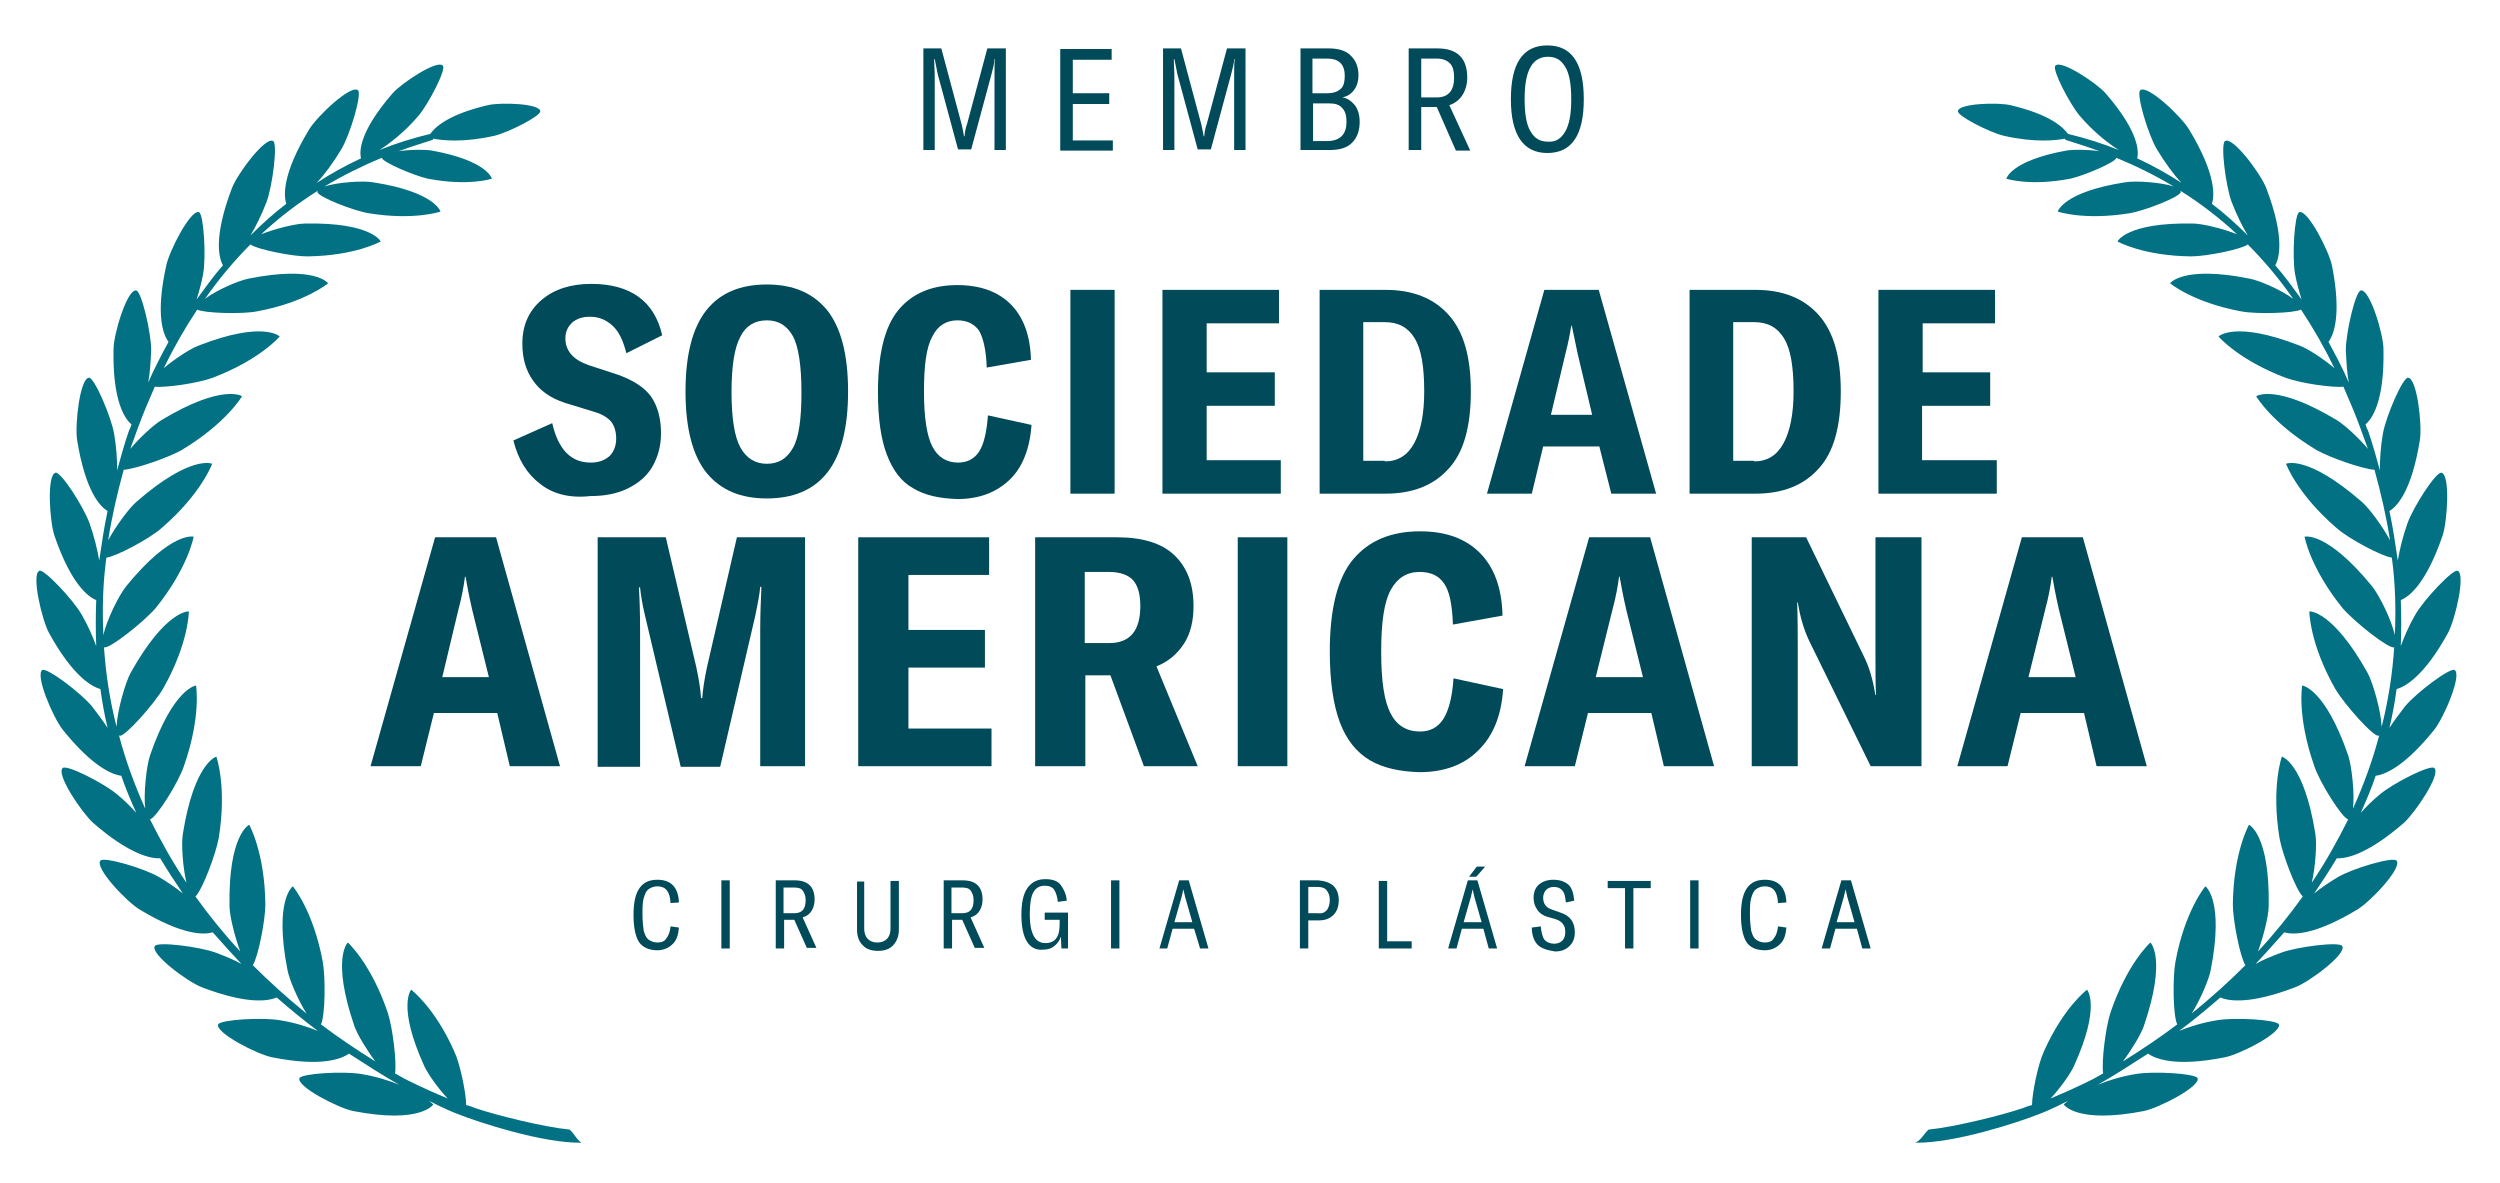 <?xml version="1.0" encoding="utf-8"?>
<!-- Generator: Adobe Illustrator 25.3.1, SVG Export Plug-In . SVG Version: 6.00 Build 0)  -->
<svg version="1.1" id="Layer_1" xmlns="http://www.w3.org/2000/svg" xmlns:xlink="http://www.w3.org/1999/xlink" x="0px" y="0px"
	 viewBox="0 0 418.3 198" style="enable-background:new 0 0 418.3 198;" xml:space="preserve">
<style type="text/css">
	.st0{fill:#004A59;}
	.st1{fill-rule:evenodd;clip-rule:evenodd;fill:#027184;}
</style>
<g>
	<g>
		<path class="st0" d="M154.4,8.1h3.1l3.4,12.7c0.2,0.8,0.3,1.5,0.4,2h0.1c0-0.4,0.1-0.7,0.1-0.9c0.1-0.3,0.1-0.6,0.3-1.1l3.4-12.7
			h3.1v17h-1.9v-12c0-1.6,0-2.7,0.1-3.2h-0.1c0,0.5-0.2,1.4-0.5,2.5l-3.4,12.6h-2.2l-3.4-12.6l-0.5-2.5h-0.1c0,0.8,0.1,1.9,0.1,3.2
			v12h-1.9V8.1z"/>
		<path class="st0" d="M186.2,23.4v1.8h-8.8v-17h8.6v1.8h-6.5v5.6h6.1v1.8h-6.1v6.1H186.2z"/>
		<path class="st0" d="M194.5,8.1h3.1l3.4,12.7c0.2,0.8,0.3,1.5,0.4,2h0.1c0-0.4,0.1-0.7,0.1-0.9c0.1-0.3,0.1-0.6,0.3-1.1l3.4-12.7
			h3.1v17h-1.9v-12c0-1.6,0-2.7,0.1-3.2h-0.1c0,0.5-0.2,1.4-0.5,2.5l-3.4,12.6h-2.2l-3.4-12.6l-0.5-2.5h-0.1c0,0.8,0.1,1.9,0.1,3.2
			v12h-1.9V8.1z"/>
		<path class="st0" d="M226.7,17.6c0.5,0.7,0.8,1.6,0.8,2.8c0,1.4-0.4,2.6-1.2,3.4c-0.8,0.9-2.1,1.3-3.8,1.3h-4.9v-17h4.7
			c1.7,0,3,0.4,3.8,1.3c0.8,0.8,1.2,1.9,1.2,3.2c0,0.9-0.2,1.7-0.7,2.4c-0.5,0.7-1.1,1.1-2,1.3C225.4,16.4,226.1,16.9,226.7,17.6z
			 M219.6,9.7v5.9h2.5c1.1,0,1.8-0.3,2.3-0.8s0.6-1.3,0.6-2.1c0-2-1-2.9-3-2.9H219.6z M225.3,20.4c0-1-0.2-1.8-0.7-2.3
			c-0.5-0.6-1.2-0.8-2.2-0.8h-2.7v6.3h2.6C224.3,23.5,225.3,22.4,225.3,20.4z"/>
		<path class="st0" d="M240.4,17.9h-2.6v7.2h-2.1v-17h4.8c3.3,0,5,1.6,5,4.9c0,1.1-0.3,2.1-0.8,2.9c-0.5,0.8-1.3,1.4-2.2,1.7
			l3.5,7.6h-2.4L240.4,17.9z M237.8,16.3h2.6c1.9,0,2.9-1.1,2.9-3.3c0-1.1-0.2-1.9-0.7-2.4c-0.5-0.5-1.2-0.8-2.2-0.8h-2.6V16.3z"/>
		<path class="st0" d="M252.8,16.6c0-6,2-9,6.1-9c4.1,0,6.1,3,6.1,9s-2,9-6.1,9C254.9,25.6,252.8,22.6,252.8,16.6z M261.9,22
			c0.7-1.2,1-3,1-5.4s-0.3-4.3-1-5.4c-0.7-1.2-1.6-1.7-2.9-1.7c-1.3,0-2.3,0.6-2.9,1.7c-0.7,1.2-1,3-1,5.4s0.3,4.3,1,5.4
			c0.7,1.2,1.6,1.7,2.9,1.7C260.3,23.8,261.2,23.2,261.9,22z"/>
	</g>
	<g>
		<path class="st0" d="M106.9,157.6c-0.6-1-0.9-2.5-0.9-4.5c0-2,0.3-3.5,1-4.5c0.7-1,1.7-1.4,3-1.4c2.3,0,3.5,1.3,3.6,3.8l-1.4,0.1
			c-0.1-1.9-0.8-2.8-2.2-2.8c-0.6,0-1.1,0.2-1.5,0.5c-0.4,0.3-0.6,0.8-0.8,1.5c-0.2,0.7-0.2,1.6-0.2,2.7c0,1.1,0.1,2,0.2,2.7
			c0.2,0.7,0.4,1.2,0.8,1.5c0.4,0.3,0.9,0.5,1.5,0.5c0.7,0,1.2-0.2,1.5-0.7c0.4-0.5,0.6-1.1,0.7-2l1.4,0.2c-0.1,1.2-0.4,2.2-1.1,2.8
			c-0.6,0.6-1.5,1-2.5,1C108.6,159,107.5,158.5,106.9,157.6z"/>
		<path class="st0" d="M120.7,158.7v-11.4h1.4v11.4H120.7z"/>
		<path class="st0" d="M132.9,153.9h-1.7v4.8h-1.4v-11.4h3.2c2.2,0,3.3,1.1,3.3,3.2c0,0.8-0.2,1.4-0.5,1.9s-0.8,0.9-1.5,1.1l2.3,5.1
			h-1.6L132.9,153.9z M131.2,152.8h1.7c1.3,0,1.9-0.7,1.9-2.2c0-0.7-0.2-1.2-0.5-1.6c-0.3-0.4-0.8-0.5-1.5-0.5h-1.7V152.8z"/>
		<path class="st0" d="M144.6,147.4v8c0,0.7,0.2,1.3,0.6,1.7s0.9,0.6,1.6,0.6s1.2-0.2,1.6-0.6c0.4-0.4,0.6-1,0.6-1.7v-8h1.4v8.1
			c0,1.1-0.3,1.9-0.9,2.6s-1.5,1-2.6,1s-2-0.3-2.6-1c-0.6-0.6-0.9-1.5-0.9-2.5v-8.1H144.6z"/>
		<path class="st0" d="M161,153.9h-1.7v4.8h-1.4v-11.4h3.2c2.2,0,3.3,1.1,3.3,3.2c0,0.8-0.2,1.4-0.5,1.9s-0.8,0.9-1.5,1.1l2.3,5.1
			h-1.6L161,153.9z M159.3,152.8h1.7c1.3,0,1.9-0.7,1.9-2.2c0-0.7-0.2-1.2-0.5-1.6c-0.3-0.4-0.8-0.5-1.5-0.5h-1.7V152.8z"/>
		<path class="st0" d="M171.8,157.5c-0.6-1-0.9-2.5-0.9-4.4c0-2,0.3-3.5,1-4.5c0.7-1,1.7-1.5,3-1.5c1.2,0,2.1,0.3,2.6,1
			s0.9,1.5,1,2.6l-1.5,0.2c-0.1-0.9-0.3-1.5-0.6-2c-0.3-0.5-0.9-0.7-1.6-0.7c-0.9,0-1.5,0.4-1.9,1.1s-0.6,2-0.6,3.7
			c0,3.2,0.9,4.8,2.6,4.8c0.9,0,1.5-0.3,1.9-0.9s0.5-1.4,0.5-2.4v-0.6h-2.5v-1.2h3.9v6h-1.1l-0.1-2c-0.2,0.7-0.6,1.2-1.1,1.6
			c-0.5,0.4-1.1,0.6-1.9,0.6C173.3,159,172.4,158.5,171.8,157.5z"/>
		<path class="st0" d="M185.9,158.7v-11.4h1.4v11.4H185.9z"/>
		<path class="st0" d="M199.8,155.4h-3.6l-0.9,3.3H194l3.3-11.4h1.6l3.3,11.4h-1.4L199.8,155.4z M199.5,154.3l-1.2-4.2
			c-0.1-0.4-0.2-0.8-0.3-1.3h0c-0.1,0.5-0.2,0.9-0.3,1.3l-1.2,4.2H199.5z"/>
		<path class="st0" d="M223.1,148.2c0.6,0.6,0.9,1.4,0.9,2.4c0,1.1-0.3,1.9-0.9,2.5c-0.6,0.6-1.4,0.9-2.4,0.9h-1.8v4.7h-1.4v-11.4
			h3.1C221.7,147.4,222.5,147.7,223.1,148.2z M222,152.3c0.3-0.4,0.5-1,0.5-1.7c0-0.7-0.2-1.2-0.5-1.6s-0.8-0.6-1.5-0.6h-1.6v4.4
			h1.6C221.2,152.9,221.6,152.7,222,152.3z"/>
		<path class="st0" d="M230.7,147.4h1.4v10.1h4.1v1.2h-5.5V147.4z"/>
		<path class="st0" d="M248.2,155.4h-3.6l-0.9,3.3h-1.4l3.3-11.4h1.6l3.3,11.4h-1.4L248.2,155.4z M247.9,154.3l-1.2-4.2
			c-0.1-0.4-0.2-0.8-0.3-1.3h0c-0.1,0.5-0.2,0.9-0.3,1.3l-1.2,4.2H247.9z M247,146.7h-1.2l1.3-1.7h1.4L247,146.7z"/>
		<path class="st0" d="M257.3,158.1c-0.6-0.6-1-1.6-1-2.9l1.5-0.2c0.1,1,0.3,1.8,0.6,2.2s0.9,0.7,1.7,0.7c0.5,0,1-0.2,1.3-0.5
			c0.3-0.3,0.5-0.8,0.5-1.4c0-0.6-0.1-1.1-0.4-1.4c-0.2-0.3-0.6-0.6-1.2-0.8l-1.4-0.4c-0.7-0.2-1.3-0.6-1.7-1.2
			c-0.4-0.6-0.6-1.2-0.6-2c0-0.9,0.3-1.7,0.9-2.2c0.6-0.5,1.4-0.8,2.4-0.8c1.1,0,1.9,0.3,2.5,0.8s0.9,1.5,1,2.7l-1.4,0.3
			c-0.1-0.9-0.2-1.6-0.6-2c-0.3-0.4-0.8-0.6-1.4-0.6c-0.6,0-1,0.2-1.3,0.5c-0.3,0.3-0.5,0.8-0.5,1.3c0,1,0.5,1.7,1.5,2l1.4,0.5
			c1.6,0.5,2.4,1.6,2.4,3.3c0,1-0.3,1.7-0.9,2.3s-1.4,0.9-2.4,0.9C258.9,159,257.9,158.7,257.3,158.1z"/>
		<path class="st0" d="M276.2,148.6h-2.9v10.1h-1.4v-10.1H269v-1.2h7.2V148.6z"/>
		<path class="st0" d="M282.8,158.7v-11.4h1.4v11.4H282.8z"/>
		<path class="st0" d="M292.2,157.6c-0.6-1-0.9-2.5-0.9-4.5c0-2,0.3-3.5,1-4.5s1.7-1.4,3-1.4c2.3,0,3.5,1.3,3.6,3.8l-1.4,0.1
			c-0.1-1.9-0.8-2.8-2.2-2.8c-0.6,0-1.1,0.2-1.5,0.5c-0.4,0.3-0.6,0.8-0.8,1.5c-0.2,0.7-0.2,1.6-0.2,2.7c0,1.1,0.1,2,0.2,2.7
			c0.2,0.7,0.4,1.2,0.8,1.5c0.4,0.3,0.9,0.5,1.5,0.5c0.7,0,1.2-0.2,1.5-0.7c0.4-0.5,0.6-1.1,0.7-2l1.4,0.2c-0.1,1.2-0.4,2.2-1.1,2.8
			c-0.6,0.6-1.5,1-2.5,1C293.8,159,292.8,158.5,292.2,157.6z"/>
		<path class="st0" d="M310.7,155.4h-3.6l-0.9,3.3h-1.4l3.3-11.4h1.6l3.3,11.4h-1.4L310.7,155.4z M310.3,154.3l-1.2-4.2
			c-0.1-0.4-0.2-0.8-0.3-1.3h0c-0.1,0.5-0.2,0.9-0.3,1.3l-1.2,4.2H310.3z"/>
	</g>
	<g>
		<path class="st0" d="M90.3,80.9c-2.1-1.6-3.6-4-4.4-7.2l6.5-2.9c0.5,2.2,1.3,3.9,2.4,5c1.1,1.1,2.4,1.6,4.1,1.6
			c1.3,0,2.3-0.4,3.1-1.1c0.7-0.7,1.1-1.7,1.1-2.9c0-1.2-0.3-2.1-0.8-2.8c-0.6-0.7-1.5-1.3-2.9-1.7l-4.9-1.5c-2.4-0.8-4.1-2-5.3-3.7
			c-1.2-1.7-1.8-3.7-1.8-6.2c0-3.1,1.1-5.5,3.2-7.3c2.1-1.8,4.9-2.7,8.3-2.7c6.6,0,10.6,2.9,11.9,8.6l-6,3c-0.5-2-1.2-3.6-2.3-4.6
			c-1.1-1-2.3-1.5-3.8-1.5c-1.2,0-2.2,0.3-3,1c-0.7,0.7-1.1,1.5-1.1,2.6c0,2.1,1.3,3.6,3.9,4.5l4.9,1.6c2.5,0.9,4.4,2.1,5.5,3.6
			c1.1,1.6,1.7,3.6,1.7,6.2c0,2.1-0.5,3.9-1.4,5.5c-0.9,1.6-2.3,2.8-4.1,3.7c-1.8,0.9-3.9,1.3-6.3,1.3
			C95.2,83.4,92.4,82.6,90.3,80.9z"/>
		<path class="st0" d="M118.2,79.1c-2.3-2.9-3.5-7.4-3.5-13.6c0-6.2,1.2-10.7,3.5-13.6c2.3-2.9,5.7-4.3,10.1-4.3
			c4.4,0,7.7,1.4,10.1,4.3c2.3,2.9,3.5,7.4,3.5,13.6c0,6.2-1.2,10.7-3.5,13.6c-2.3,2.9-5.7,4.3-10.1,4.3
			C123.9,83.4,120.6,82,118.2,79.1z M132.7,74.9c1-1.8,1.4-4.9,1.4-9.3c0-4.4-0.5-7.6-1.4-9.3c-1-1.8-2.4-2.7-4.4-2.7
			c-2,0-3.5,0.9-4.4,2.7c-1,1.8-1.5,4.9-1.5,9.3c0,4.4,0.5,7.5,1.5,9.3c1,1.8,2.5,2.7,4.4,2.7C130.3,77.6,131.7,76.7,132.7,74.9z"/>
		<path class="st0" d="M152.8,81.7c-2-1.1-3.4-3-4.4-5.6c-1-2.6-1.5-6.1-1.5-10.5c0-6.3,1.1-10.9,3.4-13.7c2.3-2.8,5.6-4.2,9.9-4.2
			c3.8,0,6.8,1.1,8.9,3.2c2.1,2.1,3.3,5.2,3.4,9.3l-7.4,1.3c-0.1-3-0.6-5-1.3-6.2c-0.8-1.1-2-1.7-3.6-1.7c-1.9,0-3.3,0.9-4.2,2.7
			c-1,1.8-1.4,4.8-1.4,9.2c0,4.4,0.5,7.5,1.4,9.2c0.9,1.8,2.4,2.7,4.3,2.7c1.5,0,2.7-0.6,3.5-1.8c0.8-1.2,1.3-3.3,1.5-6.1l7.3,1.6
			c-0.3,4-1.5,7.1-3.7,9.2c-2.2,2.1-5.1,3.2-8.7,3.2C157.2,83.4,154.8,82.9,152.8,81.7z"/>
		<path class="st0" d="M179.1,82.6V48.5h7.4v34.1H179.1z"/>
		<path class="st0" d="M214.3,77v5.6h-19.8V48.5h19.5v5.6h-12.1v8.2h11.4v5.6h-11.4V77H214.3z"/>
		<path class="st0" d="M220.7,48.5h11.1c4.6,0,8.1,1.4,10.6,4.2c2.5,2.8,3.7,7,3.7,12.8c0,5.9-1.2,10.2-3.7,12.9
			c-2.5,2.8-6,4.2-10.6,4.2h-11V48.5z M231.7,77.2c2.2,0,3.8-1,4.9-3c1.1-2,1.7-4.9,1.7-8.7c0-4.2-0.5-7.1-1.6-8.9
			c-1.1-1.8-2.7-2.7-5-2.7h-3.6v23.2H231.7z"/>
		<path class="st0" d="M267.6,74.7h-9.4l-1.9,7.9h-7.5l9.6-34.1h9.1l9.6,34.1h-7.5L267.6,74.7z M266.4,69.4l-2.4-10.1
			c-0.5-2.3-0.8-3.9-1-4.8h-0.1c-0.2,1.3-0.5,2.9-1,4.8l-2.4,10.1H266.4z"/>
		<path class="st0" d="M282.6,48.5h11.1c4.6,0,8.1,1.4,10.6,4.2c2.5,2.8,3.7,7,3.7,12.8c0,5.9-1.2,10.2-3.7,12.9
			c-2.5,2.8-6,4.2-10.6,4.2h-11V48.5z M293.5,77.2c2.2,0,3.8-1,4.9-3c1.1-2,1.7-4.9,1.7-8.7c0-4.2-0.5-7.1-1.6-8.9
			c-1.1-1.8-2.7-2.7-5-2.7H290v23.2H293.5z"/>
		<path class="st0" d="M334.1,77v5.6h-19.8V48.5h19.5v5.6h-12.1v8.2H333v5.6h-11.4V77H334.1z"/>
		<path class="st0" d="M83.2,119.3H72.6l-2.2,8.9H62l10.8-38.3H83l10.7,38.3h-8.4L83.2,119.3z M81.8,113.3L79,102
			c-0.6-2.6-0.9-4.4-1.1-5.5h-0.1c-0.2,1.5-0.5,3.3-1.1,5.5L74,113.3H81.8z"/>
		<path class="st0" d="M100,89.9h11.4l5.1,21.7c0.4,1.9,0.7,3.6,0.8,5.2h0.2c0.1-1.5,0.4-3.3,0.8-5.2l5-21.7h11.4v38.3h-7.5v-22.7
			c0-2.6,0.1-5.1,0.2-7.3h-0.2c-0.1,1.2-0.4,2.8-0.8,4.7l-5.9,25.4h-6.6l-6-25.4c-0.5-2.1-0.7-3.6-0.8-4.6h-0.2
			c0.1,1.4,0.2,3.9,0.2,7.3v22.7H100V89.9z"/>
		<path class="st0" d="M165.9,121.9v6.3h-22.3V89.9h21.9v6.3H152v9.2h12.8v6.3H152v10.2H165.9z"/>
		<path class="st0" d="M185.8,113h-4.2v15.2h-8.4V89.9h13.7c4.3,0,7.5,1,9.6,3s3.2,4.8,3.2,8.5c0,2.5-0.5,4.6-1.6,6.3
			c-1.1,1.7-2.6,3-4.6,3.8l6.9,16.7h-9L185.8,113z M185.6,107.6c3.5,0,5.2-2.1,5.2-6.2c0-1.9-0.4-3.4-1.2-4.3
			c-0.8-0.9-2.2-1.4-4-1.4h-4.1v11.9H185.6z"/>
		<path class="st0" d="M207.1,128.2V89.9h8.3v38.3H207.1z"/>
		<path class="st0" d="M229.2,127.2c-2.2-1.3-3.9-3.4-5-6.3c-1.1-2.9-1.7-6.9-1.7-11.9c0-7.1,1.3-12.3,3.9-15.4
			c2.6-3.1,6.3-4.7,11.2-4.7c4.3,0,7.6,1.2,10,3.6c2.4,2.4,3.7,5.9,3.8,10.5l-8.3,1.5c-0.1-3.3-0.6-5.7-1.5-6.9
			c-0.9-1.3-2.2-1.9-4.1-1.9c-2.1,0-3.7,1-4.8,3s-1.6,5.4-1.6,10.3c0,4.9,0.5,8.4,1.6,10.4c1,2,2.7,3,4.9,3c1.7,0,3-0.7,3.9-2.1
			c0.9-1.4,1.5-3.7,1.7-6.8l8.3,1.8c-0.3,4.5-1.7,7.9-4.2,10.3c-2.4,2.4-5.7,3.6-9.8,3.6C234.2,129.1,231.4,128.5,229.2,127.2z"/>
		<path class="st0" d="M276.3,119.3h-10.6l-2.2,8.9h-8.4l10.8-38.3h10.2l10.7,38.3h-8.4L276.3,119.3z M274.9,113.3l-2.8-11.3
			c-0.6-2.6-0.9-4.4-1.1-5.5h-0.1c-0.2,1.5-0.5,3.3-1.1,5.5l-2.8,11.3H274.9z"/>
		<path class="st0" d="M293.1,89.9h9.1l9.7,20c0.9,1.8,1.5,4,1.9,6.4h0.1c-0.1-1.7-0.1-4.2-0.1-7.7V89.9h7.7v38.3H313l-10.3-21
			c-0.9-1.9-1.5-4-1.9-6.4h-0.1c0.1,2.7,0.1,5.1,0.1,7.4v20h-7.7V89.9z"/>
		<path class="st0" d="M348.7,119.3h-10.6l-2.2,8.9h-8.4l10.8-38.3h10.2l10.7,38.3h-8.4L348.7,119.3z M347.3,113.3l-2.8-11.3
			c-0.6-2.6-0.9-4.4-1.1-5.5h-0.1c-0.2,1.5-0.5,3.3-1.1,5.5l-2.8,11.3H347.3z"/>
	</g>
	<path class="st1" d="M95.3,189c-4.2-0.4-12.3-2.4-15.8-3.6c-0.5-0.2-1-0.4-1.5-0.5c0-1.9-1-6.9-2-9c-3.3-7.4-7.2-10.3-7.2-10.3
		s-2.4,2.7,2.2,12.8c0.6,1.3,2.3,3.7,3.9,5.4c-4.1-1.7-7-3.2-7.2-3.3c-0.5-0.3-1.1-0.6-1.6-0.9c0.3-1.9-0.4-7.6-1.2-10.1
		c-2.8-8.3-6.7-11.8-6.7-11.8s-2.8,2.6,1.1,14c0.5,1.4,2,3.9,3.5,5.9c-3.2-2-6.2-4-9.1-6.2c0.7-1.3,0.8-7.8,0.3-10.5
		c-1.6-8.6-5-12.6-5-12.6s-3.2,2.2-0.9,14c0.3,1.6,1.8,5.1,3.2,7.3c-3.2-2.6-6.2-5.3-9-8.1c0.9-1.4,2.1-7.5,2.1-10.2
		c-0.1-8.7-2.7-13.3-2.7-13.3s-3.5,1.6-3.3,13.6c0,1.6,0.9,5.2,1.8,7.6c-2.7-2.9-5.2-6-7.5-9.2c1.1-1,3.4-7,3.9-9.8
		c1.4-8.6-0.4-13.6-0.4-13.6s-3.7,1-5.6,12.9c-0.3,1.7,0,5.7,0.6,8.2c-2.3-3.4-4.3-7-6.1-10.6c1-0.2,4.8-6.2,5.7-9
		c2.9-8.3,2-13.4,2-13.4s-3.8,0.4-7.7,11.7c-0.6,1.8-1.1,6.4-0.8,8.9c-1.8-4-3.3-8.1-4.4-12.3c0,0,0.1,0.1,0.1,0.1
		c0.8,0.3,5.8-5.3,7.3-7.9c4.3-7.6,4.3-12.9,4.3-12.9s-3.8-0.3-9.7,10.2c-1,1.8-2.3,6.6-2.4,9.1c-1.1-4.3-1.8-8.8-2.1-13.3
		c0,0,0,0,0,0c0.8,0.4,6.6-4.2,8.6-6.5c5.5-6.8,6.4-12,6.4-12s-3.7-1-11.3,8.3c-1.2,1.5-3.3,5.7-3.8,8.2c-0.2-4.3-0.1-8.6,0.5-13
		c1.4-0.1,7.2-3.1,9.3-5c6.6-5.7,8.4-10.7,8.4-10.7s-3.5-1.6-12.6,6.3c-1.3,1.1-3.5,4.1-4.8,6.5c0.6-3.9,1.5-7.8,2.6-11.8
		c1.9-0.1,7.4-2,9.7-3.3c7.5-4.5,10.1-9,10.1-9s-3.2-2.2-13.5,4c-1.3,0.8-3.6,2.9-5.2,4.8c0.4-1.1,0.8-2.2,1.2-3.3
		c0.9-2.5,1.9-4.8,2.9-7.1c1.9,0.2,7.3-0.6,9.7-1.5c7.9-3,11.2-6.9,11.2-6.9s-2.7-2.7-13.5,1.5c-1.4,0.5-4,2.2-5.9,3.8
		c1.7-3.5,3.6-6.8,5.6-9.8c1.1,0.6,7.4,0.8,10,0.3c8.1-1.5,11.9-4.7,11.9-4.7s-2.1-3-13.2-0.8c-1.7,0.3-5.4,1.9-7.4,3.4
		c2.3-3.3,4.9-6.4,7.6-9.1c1,0.8,6.9,2,9.5,2c8.1-0.1,12.3-2.5,12.3-2.5s-1.5-3.2-12.6-3c-1.6,0-5.2,0.9-7.4,1.8
		c2.9-2.7,6-5.1,9.5-7.3c0,0.1-0.1,0.1-0.1,0.2c0,0.8,6.1,3.2,8.7,3.6c7.6,1.2,11.9-0.3,11.9-0.3s-0.9-3.3-11.3-4.9
		c-1.7-0.3-6,0-8.1,0.7c3-1.8,6.2-3.4,9.6-4.8c0,0,0,0,0,0c0,0.7,5.4,3,7.7,3.5c6.8,1.3,10.7,0,10.7,0s-0.7-3-10-4.7
		c-1.1-0.2-3.6-0.2-5.6,0.1c1.9-0.7,3.8-1.3,5.7-1.9l0.1-0.2c1.5,0.3,5.1,0.7,10.3-0.5c2.4-0.6,7.7-3.3,7.6-4.1
		c-0.1-1.3-6.7-1.5-8.8-1c-6.8,1.6-8.9,3.8-9.6,4.8c-2.9,0.7-5.8,1.6-8.5,2.7c1.7-1.1,4.1-2.9,6.5-5.7c1.7-2,4.7-7.8,4.1-8.4
		c-0.9-1.1-6.9,2.9-8.4,4.6c-5.9,6.8-5.5,10-5.3,10.9c-2.6,1.2-5.1,2.6-7.4,4.1c1.3-1.4,2.7-3.3,4.1-5.6c1.5-2.5,3.5-9.3,2.8-9.9
		c-1.2-1-6.9,4.4-8.2,6.6c-4.6,7.6-4.2,11.2-3.8,12.4c-2.1,1.6-4.1,3.4-6,5.3c0.9-1.5,1.8-3.3,2.7-5.6c1-2.7,1.9-9.8,1.1-10.2
		c-1.3-0.8-6,5.5-6.9,7.9c-3.2,8.4-2.1,11.8-1.5,12.9c-1.6,1.8-3,3.8-4.4,5.7c0.4-1.3,0.8-2.7,1.1-4.3c0.5-2.9,0.1-9.9-0.7-10.3
		c-1.4-0.5-5,6.5-5.5,9C26,52.7,27.3,56,28.2,57.2c-1.2,2.2-2.4,4.5-3.4,6.8c0.3-1.6,0.4-3.4,0.5-5.4c0-2.9-1.6-9.8-2.5-10
		c-1.5-0.3-3.8,7.3-3.8,9.8c-0.2,8.9,2,11.8,3,12.6c-0.1,0.3-0.2,0.7-0.4,1c-0.8,2.3-1.4,4.5-2,6.7c0-1.7-0.1-3.8-0.5-6.1
		c-0.5-2.9-3.3-9.4-4.2-9.4c-1.5,0-2.4,7.8-2,10.4c1.4,8.7,3.9,11.2,5.1,11.9c-0.6,2.8-1,5.6-1.4,8.3c-0.3-1.8-0.8-3.9-1.6-6.2
		c-1-2.8-4.8-8.7-5.7-8.5c-1.5,0.3-1,8.1-0.2,10.5c2.8,8.2,5.7,10.3,7,10.8c-0.1,2.6-0.1,5.2,0,7.7c-0.6-1.6-1.3-3.3-2.4-5.2
		c-1.4-2.5-6.3-7.7-7.1-7.4c-1.4,0.5,0.4,8.2,1.6,10.4c4,7.3,7.2,9,8.6,9.4c0.3,2.2,0.7,4.4,1.2,6.5c-0.7-1.1-1.6-2.3-2.6-3.6
		c-1.9-2.3-7.5-6.5-8.3-6.1c-1.3,0.8,1.8,8,3.4,10c4.9,6.1,8.2,7.5,9.8,7.7c0.7,2.1,1.6,4.2,2.5,6.2c-0.9-1-1.9-2-3.1-3
		c-2.2-1.9-8.5-5.1-9.2-4.5c-1.2,1,3.2,7.5,5.1,9.2c6.1,5.3,9.7,6,11.2,5.9c1.2,2,2.5,4,3.8,5.9c-1.1-0.9-2.4-1.8-3.9-2.7
		c-2.5-1.5-9.3-3.5-9.9-2.8c-1,1.2,4.4,6.9,6.6,8.2c7.3,4.4,10.8,4.2,12.2,3.8c1.6,1.8,3.2,3.6,4.8,5.3c-1.2-0.7-2.7-1.3-4.3-1.9
		c-2.7-1-9.8-1.9-10.2-1.1c-0.8,1.3,5.5,6,7.9,6.9c7.6,2.9,11.1,2.3,12.5,1.7c2.3,2,4.6,3.9,6.9,5.6c-1.7-0.7-3.9-1.4-6.4-1.8
		c-2.9-0.5-9.9-0.1-10.3,0.7c-0.5,1.4,6.5,5,9,5.5c8.5,1.7,11.7,0.2,12.9-0.6c3.1,2,5.9,3.8,8.4,5.2c-1.7-0.7-3.9-1.4-6.4-1.8
		c-2.9-0.5-9.9-0.1-10.3,0.7c-0.5,1.4,6.5,5,9,5.5c11.3,2.2,13.4-1.1,13.4-1.1s-0.2-0.2-0.7-0.6c2.7,1.4,4.5,2.1,4.8,2.2
		c3.5,1.4,14.2,4.9,20.7,4.8C96.4,190.6,96.2,189.8,95.3,189z"/>
	<path class="st1" d="M322.7,189c4.2-0.4,12.3-2.4,15.8-3.6c0.5-0.2,1-0.4,1.5-0.5c0-1.9,1-6.9,2-9c3.3-7.4,7.2-10.3,7.2-10.3
		s2.4,2.7-2.2,12.8c-0.6,1.3-2.3,3.7-3.9,5.4c4.1-1.7,7-3.2,7.2-3.3c0.5-0.3,1.1-0.6,1.6-0.9c-0.3-1.9,0.4-7.6,1.2-10.1
		c2.8-8.3,6.7-11.8,6.7-11.8s2.8,2.6-1.1,14c-0.5,1.4-2,3.9-3.5,5.9c3.2-2,6.2-4,9.1-6.2c-0.7-1.3-0.8-7.8-0.3-10.5
		c1.6-8.6,5-12.6,5-12.6s3.2,2.2,0.9,14c-0.3,1.6-1.8,5.1-3.2,7.3c3.2-2.6,6.2-5.3,9-8.1c-0.9-1.4-2.1-7.5-2.1-10.2
		c0.1-8.7,2.7-13.3,2.7-13.3s3.5,1.6,3.3,13.6c0,1.6-0.9,5.2-1.8,7.6c2.7-2.9,5.2-6,7.5-9.2c-1.1-1-3.4-7-3.9-9.8
		c-1.4-8.6,0.4-13.6,0.4-13.6s3.7,1,5.6,12.9c0.3,1.7,0,5.7-0.6,8.2c2.3-3.4,4.3-7,6.1-10.6c-1-0.2-4.8-6.2-5.7-9
		c-2.9-8.3-2-13.4-2-13.4s3.8,0.4,7.7,11.7c0.6,1.8,1.1,6.4,0.8,8.9c1.8-4,3.3-8.1,4.4-12.3c0,0-0.1,0.1-0.1,0.1
		c-0.8,0.3-5.8-5.3-7.3-7.9c-4.3-7.6-4.3-12.9-4.3-12.9s3.8-0.3,9.7,10.2c1,1.8,2.3,6.6,2.4,9.1c1.1-4.3,1.8-8.8,2.1-13.3
		c0,0,0,0,0,0c-0.8,0.4-6.6-4.2-8.6-6.5c-5.5-6.8-6.4-12-6.4-12s3.7-1,11.3,8.3c1.2,1.5,3.3,5.7,3.8,8.2c0.2-4.3,0.1-8.6-0.5-13
		c-1.4-0.1-7.2-3.1-9.3-5c-6.6-5.7-8.4-10.7-8.4-10.7s3.5-1.6,12.6,6.3c1.3,1.1,3.5,4.1,4.8,6.5c-0.6-3.9-1.5-7.8-2.6-11.8
		c-1.9-0.1-7.4-2-9.7-3.3c-7.5-4.5-10.1-9-10.1-9s3.2-2.2,13.5,4c1.3,0.8,3.6,2.9,5.2,4.8c-0.4-1.1-0.8-2.2-1.2-3.3
		c-0.9-2.5-1.9-4.8-2.9-7.1c-1.9,0.2-7.3-0.6-9.7-1.5c-7.9-3-11.2-6.9-11.2-6.9s2.7-2.7,13.5,1.5c1.4,0.5,4,2.2,5.9,3.8
		c-1.7-3.5-3.6-6.8-5.6-9.8c-1.1,0.6-7.4,0.8-10,0.3c-8.1-1.5-11.9-4.7-11.9-4.7s2.1-3,13.2-0.8c1.7,0.3,5.4,1.9,7.4,3.4
		c-2.3-3.3-4.9-6.4-7.6-9.1c-1,0.8-6.9,2-9.5,2c-8.1-0.1-12.3-2.5-12.3-2.5s1.5-3.2,12.6-3c1.6,0,5.2,0.9,7.4,1.8
		c-2.9-2.7-6-5.1-9.5-7.3c0,0.1,0.1,0.1,0.1,0.2c0,0.8-6.1,3.2-8.7,3.6c-7.6,1.2-11.9-0.3-11.9-0.3s0.9-3.3,11.3-4.9
		c1.7-0.3,6,0,8.1,0.7c-3-1.8-6.2-3.4-9.6-4.8c0,0,0,0,0,0c0,0.7-5.4,3-7.7,3.5c-6.8,1.3-10.7,0-10.7,0s0.7-3,10-4.7
		c1.1-0.2,3.6-0.2,5.6,0.1c-1.9-0.7-3.8-1.3-5.7-1.9l-0.1-0.2c-1.5,0.3-5.1,0.7-10.3-0.5c-2.4-0.6-7.7-3.3-7.6-4.1
		c0.1-1.3,6.7-1.5,8.8-1c6.8,1.6,8.9,3.8,9.6,4.8c2.9,0.7,5.8,1.6,8.5,2.7c-1.7-1.1-4.1-2.9-6.5-5.7c-1.7-2-4.7-7.8-4.1-8.4
		c0.9-1.1,6.9,2.9,8.4,4.6c5.9,6.8,5.5,10,5.3,10.9c2.6,1.2,5.1,2.6,7.4,4.1c-1.3-1.4-2.7-3.3-4.1-5.6c-1.5-2.5-3.5-9.3-2.8-9.9
		c1.2-1,6.9,4.4,8.2,6.6c4.6,7.6,4.2,11.2,3.8,12.4c2.1,1.6,4.1,3.4,6,5.3c-0.9-1.5-1.8-3.3-2.7-5.6c-1-2.7-1.9-9.8-1.1-10.2
		c1.3-0.8,6,5.5,6.9,7.9c3.2,8.4,2.1,11.8,1.5,12.9c1.6,1.8,3,3.8,4.4,5.7c-0.4-1.3-0.8-2.7-1.1-4.3c-0.5-2.9-0.1-9.9,0.7-10.3
		c1.4-0.5,5,6.5,5.5,9c1.6,8.2,0.3,11.5-0.6,12.7c1.2,2.2,2.4,4.5,3.4,6.8c-0.3-1.6-0.4-3.4-0.5-5.4c0-2.9,1.6-9.8,2.5-10
		c1.5-0.3,3.8,7.3,3.8,9.8c0.2,8.9-2,11.8-3,12.6c0.1,0.3,0.2,0.7,0.4,1c0.8,2.3,1.4,4.5,2,6.7c0-1.7,0.1-3.8,0.5-6.1
		c0.5-2.9,3.3-9.4,4.2-9.4c1.5,0,2.4,7.8,2,10.4c-1.4,8.7-3.9,11.2-5.1,11.9c0.6,2.8,1,5.6,1.4,8.3c0.3-1.8,0.8-3.9,1.6-6.2
		c1-2.8,4.8-8.7,5.7-8.5c1.5,0.3,1,8.1,0.2,10.5c-2.8,8.2-5.7,10.3-7,10.8c0.1,2.6,0.1,5.2,0,7.7c0.6-1.6,1.3-3.3,2.4-5.2
		c1.4-2.5,6.3-7.7,7.1-7.4c1.4,0.5-0.4,8.2-1.6,10.4c-4,7.3-7.2,9-8.6,9.4c-0.3,2.2-0.7,4.4-1.2,6.5c0.7-1.1,1.6-2.3,2.6-3.6
		c1.9-2.3,7.5-6.5,8.3-6.1c1.3,0.8-1.8,8-3.4,10c-4.9,6.1-8.2,7.5-9.8,7.7c-0.7,2.1-1.6,4.2-2.5,6.2c0.9-1,1.9-2,3.1-3
		c2.2-1.9,8.5-5.1,9.2-4.5c1.2,1-3.2,7.5-5.1,9.2c-6.1,5.3-9.7,6-11.2,5.9c-1.2,2-2.5,4-3.8,5.9c1.1-0.9,2.4-1.8,3.9-2.7
		c2.5-1.5,9.3-3.5,9.9-2.8c1,1.2-4.4,6.9-6.6,8.2c-7.3,4.4-10.8,4.2-12.2,3.8c-1.6,1.8-3.2,3.6-4.8,5.3c1.2-0.7,2.7-1.3,4.3-1.9
		c2.7-1,9.8-1.9,10.2-1.1c0.8,1.3-5.5,6-7.9,6.9c-7.6,2.9-11.1,2.3-12.5,1.7c-2.3,2-4.6,3.9-6.9,5.6c1.7-0.7,3.9-1.4,6.4-1.8
		c2.9-0.5,9.9-0.1,10.3,0.7c0.5,1.4-6.5,5-9,5.5c-8.5,1.7-11.7,0.2-12.9-0.6c-3.1,2-5.9,3.8-8.4,5.2c1.7-0.7,3.9-1.4,6.4-1.8
		c2.9-0.5,9.9-0.1,10.3,0.7c0.5,1.4-6.5,5-9,5.5c-11.3,2.2-13.4-1.1-13.4-1.1s0.2-0.2,0.7-0.6c-2.7,1.4-4.5,2.1-4.8,2.2
		c-3.5,1.4-14.2,4.9-20.7,4.8C321.6,190.6,321.8,189.8,322.7,189z"/>
</g>
</svg>
